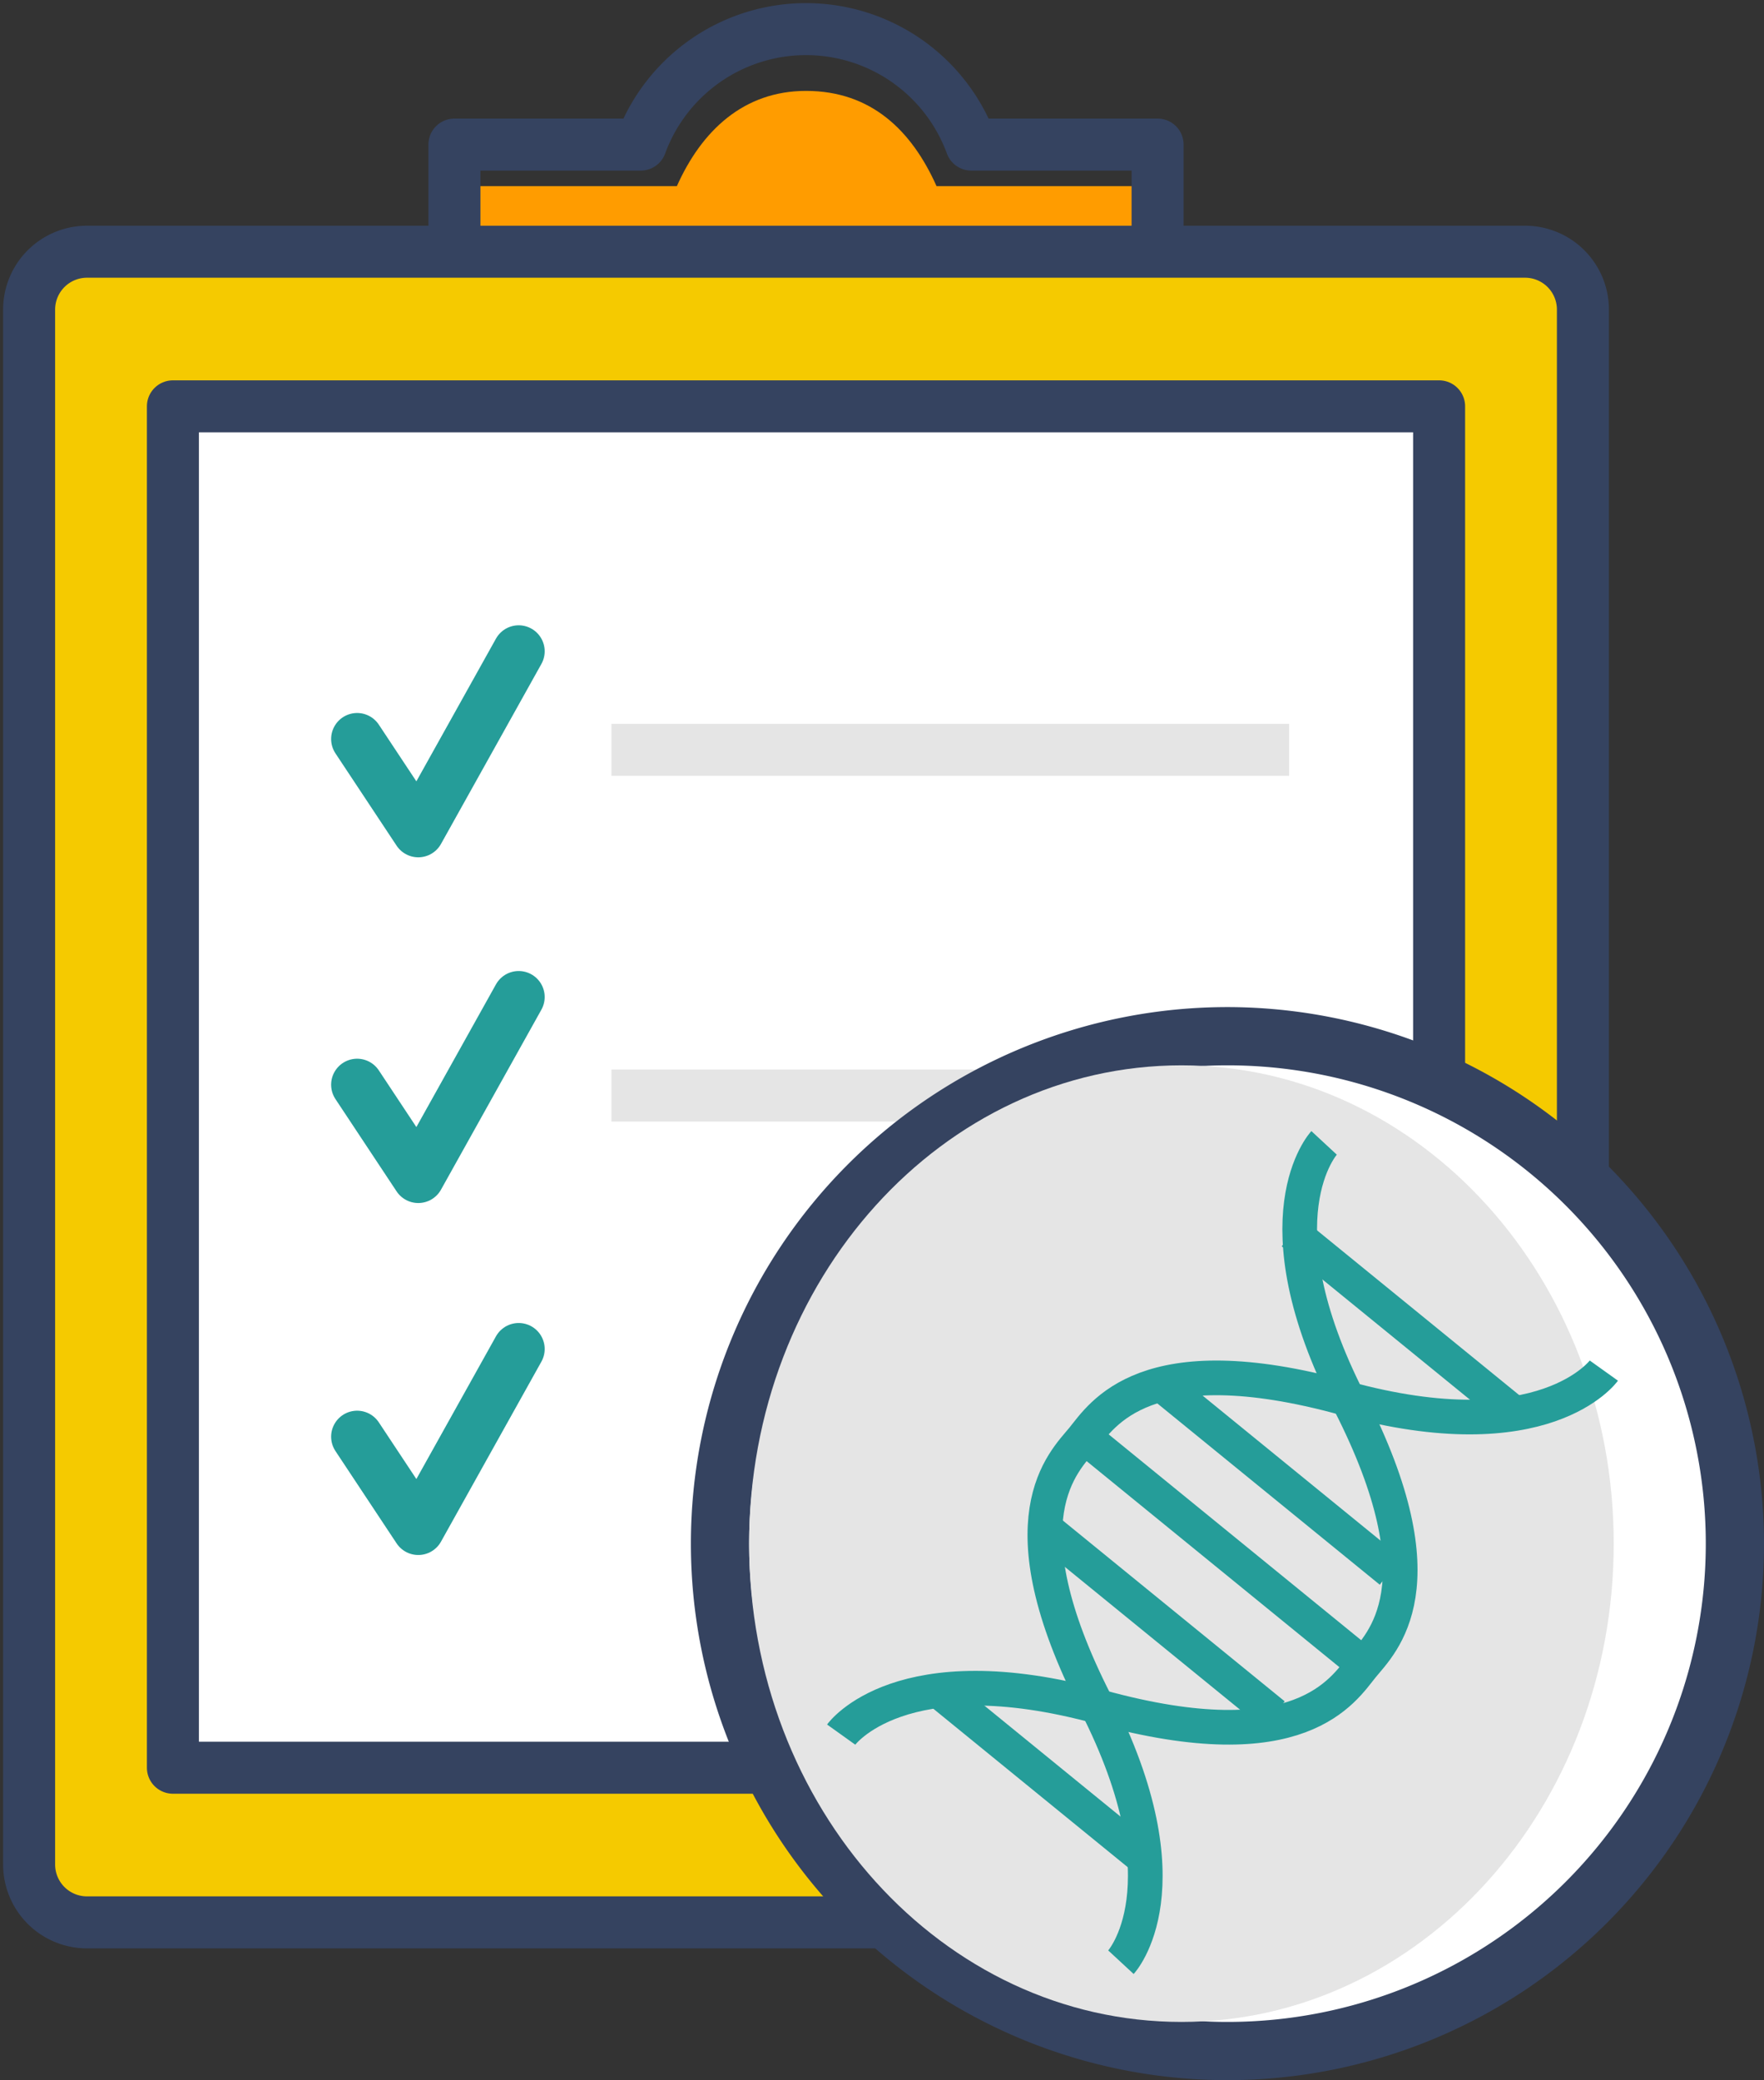 <svg xmlns="http://www.w3.org/2000/svg" xmlns:xlink="http://www.w3.org/1999/xlink" width="101.756" height="120" viewBox="0 0 101.756 120">
  <rect x="0" y="0" width="101.756" height="120" fill="#333333" stroke="none"/>
  <defs>
    <clipPath id="clip-path">
      <rect id="Rectangle_299" data-name="Rectangle 299" width="101.756" height="120" fill="none"/>
    </clipPath>
  </defs>
  <g id="dt-testing-chart-genetictesting-icn" transform="translate(0 0)">
    <g id="Group_189" data-name="Group 189" transform="translate(0 0)" clip-path="url(#clip-path)">
      <path id="Path_462" data-name="Path 462" d="M56.167,8.616H43.416c-1.429-3.2-3.766-5.494-7.529-5.494-3.593,0-6.02,2.29-7.45,5.494H15.606v6H26.447c1.5,3.094,5.155,5.281,9.44,5.281s7.942-2.187,9.44-5.281H56.167Z" transform="translate(10.608 2.122)" fill="#ff9c00"/>
      <path id="Path_463" data-name="Path 463" d="M56.167,7.662H45.422a10.155,10.155,0,0,0-19.07,0H15.606v7.272H26.447a10.16,10.16,0,0,0,18.88,0H56.167Z" transform="translate(10.608 0.679)" fill="none" stroke="#354360" stroke-linecap="round" stroke-linejoin="round" stroke-width="3"/>
      <path id="Path_464" data-name="Path 464" d="M85.021,105.018H6.607A5.607,5.607,0,0,1,1,99.409V14.254A5.607,5.607,0,0,1,6.607,8.645H85.021a5.609,5.609,0,0,1,5.609,5.609V99.409a5.609,5.609,0,0,1-5.609,5.609" transform="translate(0.68 5.876)" fill="#f5ca00"/>
      <path id="Rectangle_296" data-name="Rectangle 296" d="M3.339,0H86.292A3.338,3.338,0,0,1,89.63,3.338v89.7a3.339,3.339,0,0,1-3.339,3.339H3.339A3.339,3.339,0,0,1,0,93.034V3.339A3.339,3.339,0,0,1,3.339,0Z" transform="translate(1.68 14.521)" fill="none" stroke="#354360" stroke-linecap="round" stroke-linejoin="round" stroke-width="3"/>
      <rect id="Rectangle_297" data-name="Rectangle 297" width="73.041" height="78.535" transform="translate(9.974 23.441)" fill="#fff"/>
      <rect id="Rectangle_298" data-name="Rectangle 298" width="73.041" height="78.535" transform="translate(9.974 23.441)" fill="none" stroke="#354360" stroke-linecap="round" stroke-linejoin="round" stroke-width="3"/>
      <path id="Path_465" data-name="Path 465" d="M12.264,27.427l3.527,5.325,5.792-10.384" transform="translate(8.337 15.204)" fill="none" stroke="#259d99" stroke-linecap="round" stroke-linejoin="round" stroke-width="3"/>
      <line id="Line_60" data-name="Line 60" x2="39.093" transform="translate(35.27 43.256)" fill="none" stroke="#e5e5e5" stroke-miterlimit="10" stroke-width="3"/>
      <path id="Path_466" data-name="Path 466" d="M12.264,39.3l3.527,5.325,5.792-10.384" transform="translate(8.337 23.275)" fill="none" stroke="#259d99" stroke-linecap="round" stroke-linejoin="round" stroke-width="3"/>
      <path id="Path_467" data-name="Path 467" d="M12.264,51.388l3.527,5.325,5.792-10.384" transform="translate(8.337 31.492)" fill="none" stroke="#259d99" stroke-linecap="round" stroke-linejoin="round" stroke-width="3"/>
      <line id="Line_61" data-name="Line 61" x2="39.093" transform="translate(35.27 63.2)" fill="none" stroke="#e5e5e5" stroke-miterlimit="10" stroke-width="3"/>
      <path id="Path_468" data-name="Path 468" d="M54,94.13a29.271,29.271,0,1,1,29.27-29.271A29.305,29.305,0,0,1,54,94.13" transform="translate(16.808 24.19)" fill="#fff"/>
      <path id="Path_469" data-name="Path 469" d="M54.677,37.947A27.592,27.592,0,1,1,27.086,65.538,27.591,27.591,0,0,1,54.677,37.947m0-3.36A30.951,30.951,0,1,0,85.628,65.538,30.986,30.986,0,0,0,54.677,34.587" transform="translate(16.128 23.51)" fill="#354360"/>
      <path id="Path_470" data-name="Path 470" d="M75.6,64.179c0,15.239-11.165,27.592-24.938,27.592S25.726,79.417,25.726,64.179,36.891,36.587,50.664,36.587,75.6,48.94,75.6,64.179" transform="translate(17.487 24.87)" fill="#e5e5e5"/>
      <path id="Path_471" data-name="Path 471" d="M68.128,47.071s-3.41,4.765-14.958,1.586S39.164,49.663,38.069,51s-4.7,4.589.741,15.245S40.271,81.2,40.271,81.2" transform="translate(24.39 31.996)" fill="none" stroke="#259d99" stroke-miterlimit="10" stroke-width="2"/>
      <path id="Path_472" data-name="Path 472" d="M56.744,39.25s-3.986,4.3,1.46,14.953,1.838,13.9.742,15.244S55.4,74.973,43.845,71.8s-14.958,1.586-14.958,1.586" transform="translate(19.636 26.68)" fill="none" stroke="#259d99" stroke-miterlimit="10" stroke-width="2"/>
      <line id="Line_62" data-name="Line 62" x2="15.566" y2="12.689" transform="translate(62.7 83.014)" fill="none" stroke="#259d99" stroke-miterlimit="10" stroke-width="2"/>
      <line id="Line_63" data-name="Line 63" x2="12.959" y2="10.562" transform="translate(60.516 88.359)" fill="none" stroke="#259d99" stroke-miterlimit="10" stroke-width="2"/>
      <line id="Line_64" data-name="Line 64" x2="11.827" y2="9.64" transform="translate(54.024 97.435)" fill="none" stroke="#259d99" stroke-miterlimit="10" stroke-width="2"/>
      <line id="Line_65" data-name="Line 65" x2="12.959" y2="10.562" transform="translate(74.567 71.12)" fill="none" stroke="#259d99" stroke-miterlimit="10" stroke-width="2"/>
      <line id="Line_66" data-name="Line 66" x2="12.959" y2="10.562" transform="translate(67.263 80.081)" fill="none" stroke="#259d99" stroke-miterlimit="10" stroke-width="2"/>
    </g>
  </g>
</svg>
